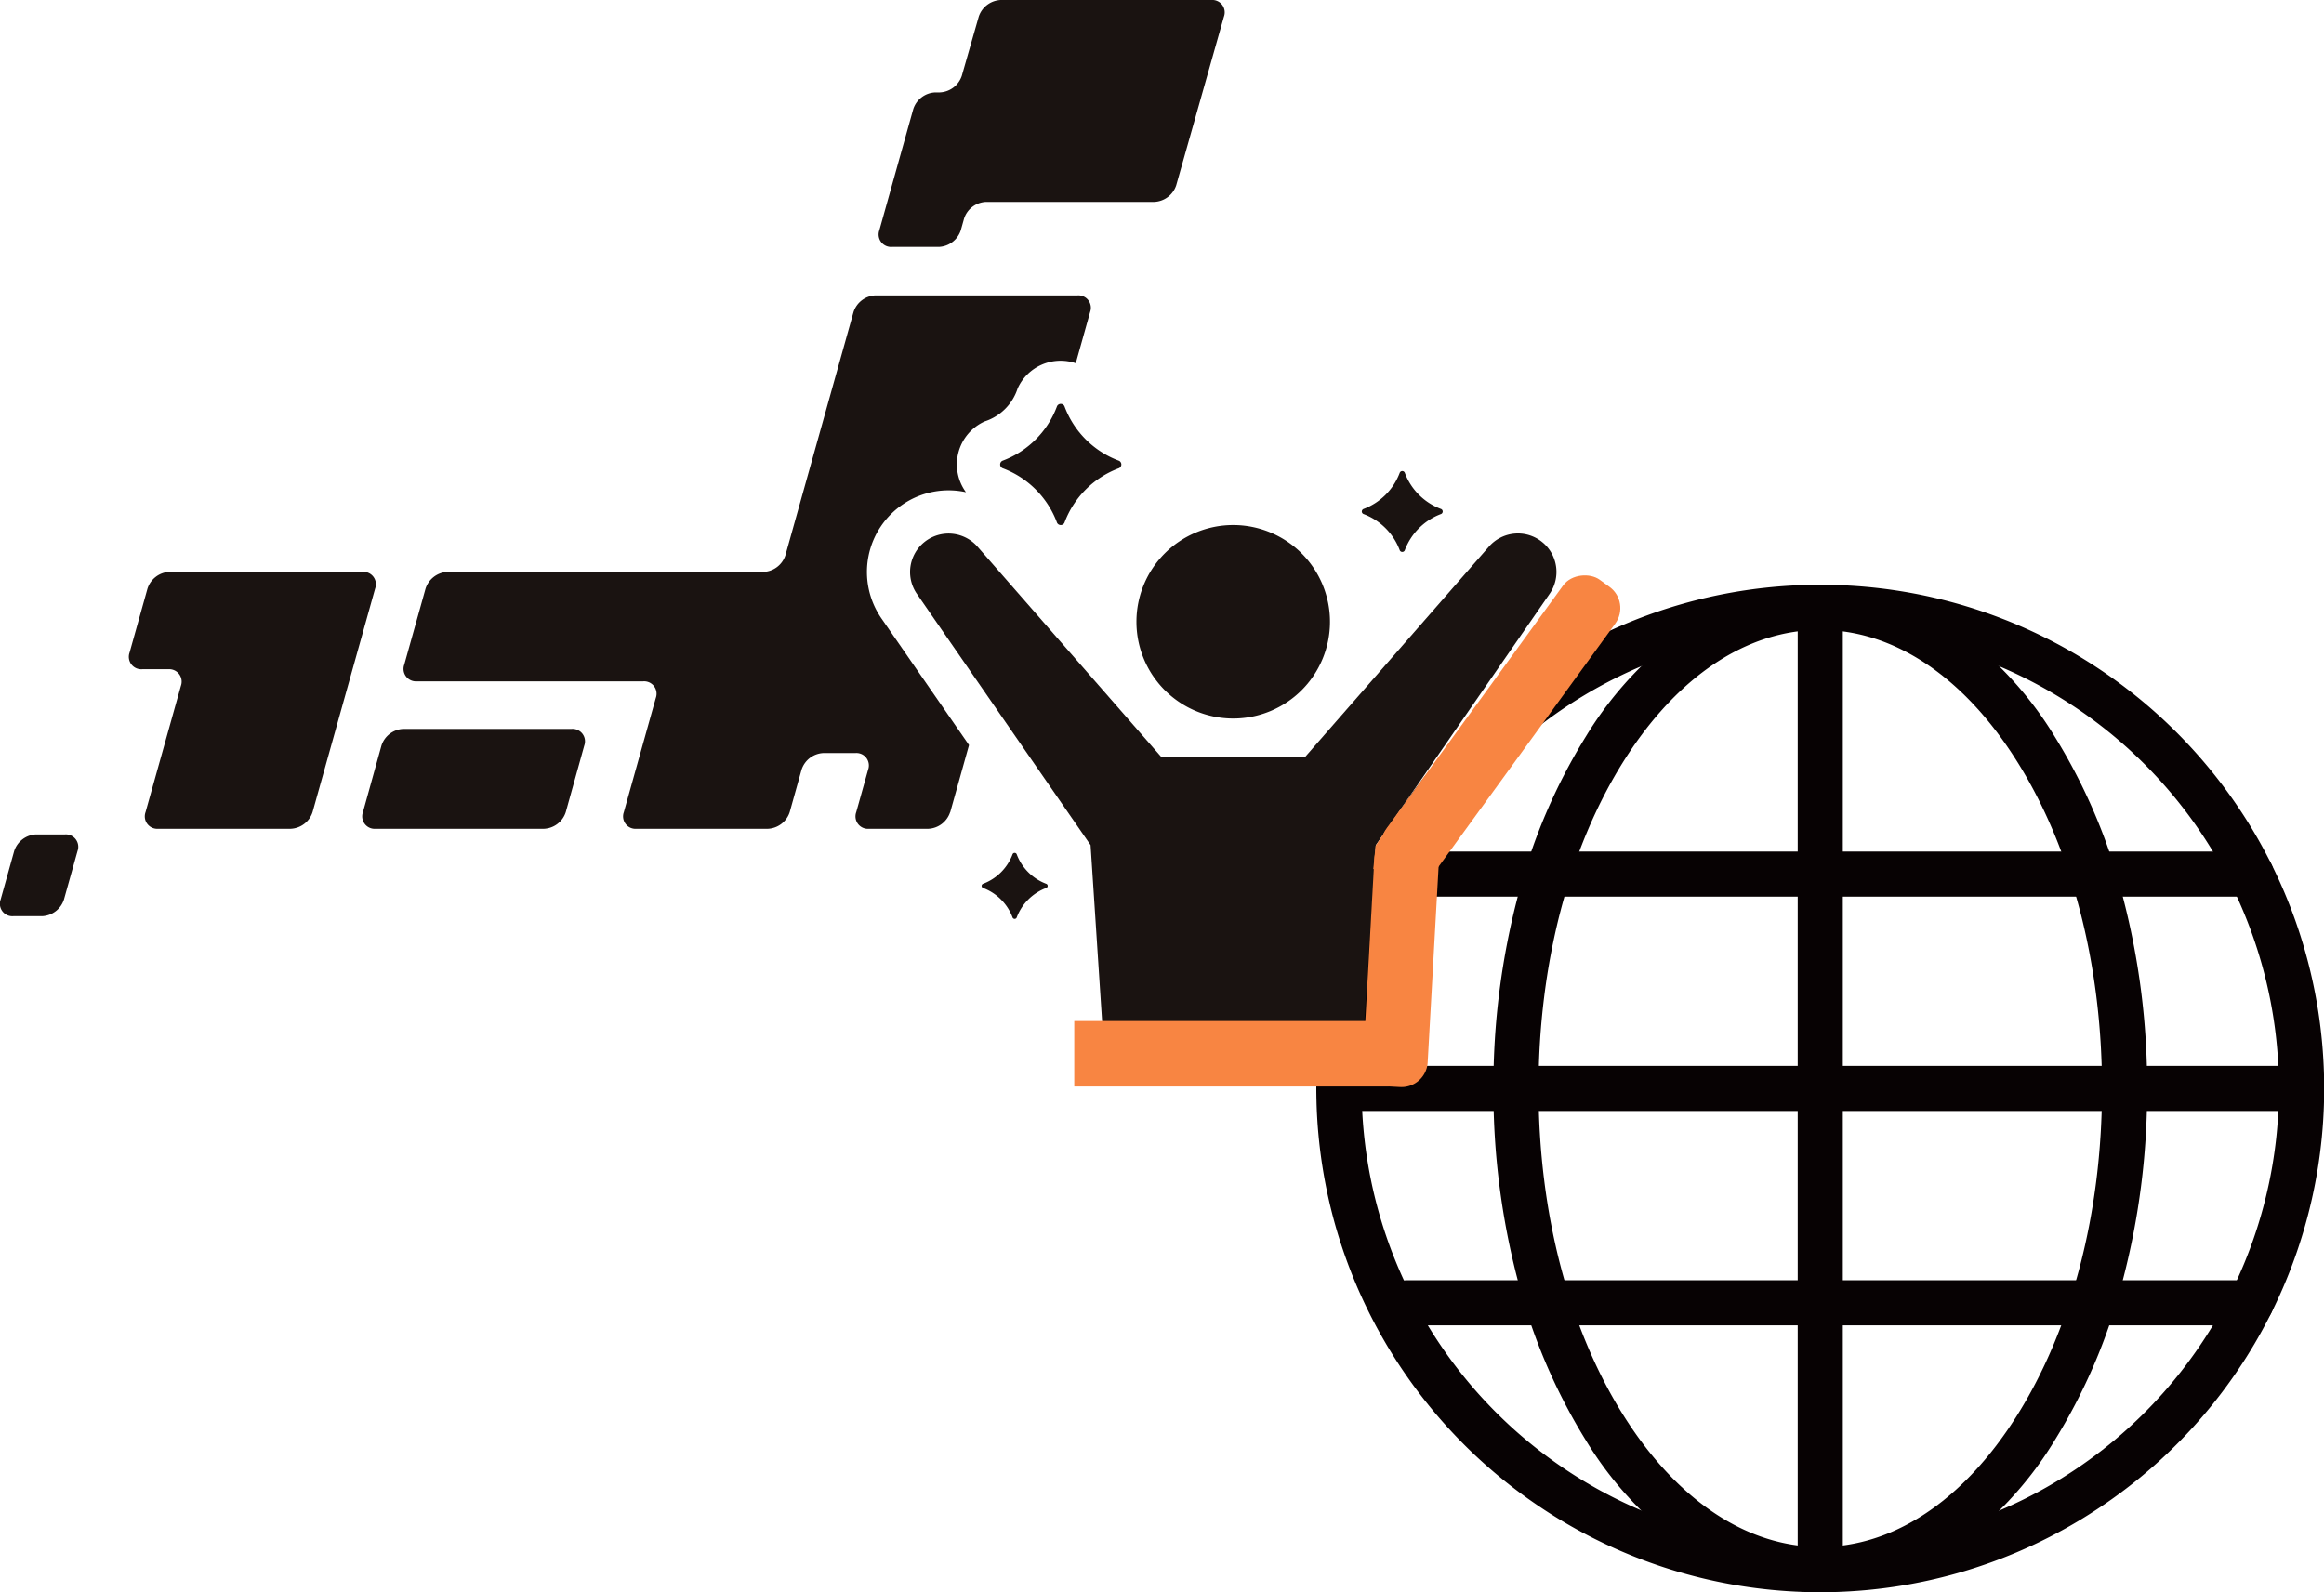 <svg xmlns="http://www.w3.org/2000/svg" width="177.393" height="121.552" viewBox="0 0 177.393 121.552">
  <g id="グループ_693" data-name="グループ 693" transform="translate(-1268 -1674)">
    <g id="グループ_368" data-name="グループ 368" transform="translate(1368.492 1718.651)">
      <path id="楕円形_73" data-name="楕円形 73" d="M35.951-2.5a38.279,38.279,0,0,1,21.5,6.568A38.558,38.558,0,0,1,71.379,20.983,38.4,38.4,0,0,1,67.833,57.45,38.558,38.558,0,0,1,50.918,71.379a38.4,38.4,0,0,1-36.467-3.545A38.558,38.558,0,0,1,.522,50.918,38.4,38.4,0,0,1,4.068,14.451,38.558,38.558,0,0,1,20.983.522,38.211,38.211,0,0,1,35.951-2.5Zm0,73.458A35.008,35.008,0,1,0,.943,35.951,35.047,35.047,0,0,0,35.951,70.958Z" transform="translate(2.5 2.5)" fill="#070203"/>
      <path id="パス_1144" data-name="パス 1144" d="M55.06,76.9a1.722,1.722,0,0,1,0-3.443c5.593,0,10.909-3.536,14.969-9.956,4.215-6.665,6.537-15.562,6.537-25.051S74.244,20.065,70.029,13.4c-4.06-6.42-9.376-9.956-14.969-9.956A1.722,1.722,0,0,1,55.06,0a16.907,16.907,0,0,1,5.211.83,19.354,19.354,0,0,1,4.787,2.347,27.747,27.747,0,0,1,7.881,8.382,43.907,43.907,0,0,1,5.186,12.15,57.077,57.077,0,0,1,1.884,14.742,57.077,57.077,0,0,1-1.884,14.742,43.907,43.907,0,0,1-5.186,12.15,27.747,27.747,0,0,1-7.881,8.382,19.354,19.354,0,0,1-4.787,2.347A16.907,16.907,0,0,1,55.06,76.9Z" transform="translate(-16.609 0)" fill="#070203"/>
      <path id="パス_1146" data-name="パス 1146" d="M44.556,76.9a16.907,16.907,0,0,1-5.211-.83,19.354,19.354,0,0,1-4.787-2.347,27.747,27.747,0,0,1-7.881-8.382,43.907,43.907,0,0,1-5.186-12.15,57.077,57.077,0,0,1-1.884-14.742,57.077,57.077,0,0,1,1.884-14.742,43.907,43.907,0,0,1,5.186-12.15,27.746,27.746,0,0,1,7.881-8.382A19.354,19.354,0,0,1,39.345.83,16.907,16.907,0,0,1,44.556,0a1.722,1.722,0,0,1,0,3.443c-5.593,0-10.909,3.536-14.969,9.956-4.215,6.665-6.537,15.562-6.537,25.051S25.371,56.837,29.587,63.5c4.06,6.42,9.376,9.956,14.969,9.956a1.722,1.722,0,1,1,0,3.443Z" transform="translate(-6.105 0)" fill="#070203"/>
      <line id="線_378" data-name="線 378" y1="73.458" transform="translate(38.451 1.722)" fill="#474645"/>
      <path id="線_379" data-name="線 379" d="M-.778,74.4A1.722,1.722,0,0,1-2.5,72.68V-.778A1.722,1.722,0,0,1-.778-2.5,1.722,1.722,0,0,1,.943-.778V72.68A1.722,1.722,0,0,1-.778,74.4Z" transform="translate(39.229 2.5)" fill="#070203"/>
      <path id="線_380" data-name="線 380" d="M72.68.943H-.778A1.722,1.722,0,0,1-2.5-.778,1.722,1.722,0,0,1-.778-2.5H72.68A1.722,1.722,0,0,1,74.4-.778,1.722,1.722,0,0,1,72.68.943Z" transform="translate(2.5 39.229)" fill="#070203"/>
      <path id="線_381" data-name="線 381" d="M63.643.943H-.778A1.722,1.722,0,0,1-2.5-.778,1.722,1.722,0,0,1-.778-2.5H63.643A1.722,1.722,0,0,1,65.365-.778,1.722,1.722,0,0,1,63.643.943Z" transform="translate(7.695 22.864)" fill="#070203"/>
      <path id="線_382" data-name="線 382" d="M63.643.943H-.778A1.722,1.722,0,0,1-2.5-.778,1.722,1.722,0,0,1-.778-2.5H63.643A1.722,1.722,0,0,1,65.365-.778,1.722,1.722,0,0,1,63.643.943Z" transform="translate(7.695 55.594)" fill="#070203"/>
    </g>
    <g id="グループ_362" data-name="グループ 362" transform="translate(1268 1674)">
      <g id="グループ_369" data-name="グループ 369" transform="translate(0)">
        <path id="パス_1133" data-name="パス 1133" d="M133.69,275.276a.951.951,0,0,0,.965,1.27H147.5a1.838,1.838,0,0,0,1.671-1.27l1.413-5.086a.951.951,0,0,0-.965-1.27H136.774a1.838,1.838,0,0,0-1.671,1.27Z" transform="translate(-105.986 -213.267)" fill="#1a1311"/>
        <path id="パス_1134" data-name="パス 1134" d="M333.426,0a1.855,1.855,0,0,0-1.681,1.267l-1.294,4.522a1.856,1.856,0,0,1-1.681,1.267h-.349a1.842,1.842,0,0,0-1.673,1.269l-2.591,9.259a.949.949,0,0,0,.963,1.269H328.7a1.842,1.842,0,0,0,1.673-1.269l.253-.9a1.843,1.843,0,0,1,1.673-1.269h12.842a1.848,1.848,0,0,0,1.677-1.268l3.641-12.874A.946.946,0,0,0,349.5,0Z" transform="translate(-257.036)" fill="#1a1311"/>
        <path id="パス_1135" data-name="パス 1135" d="M50.655,210.986a1.842,1.842,0,0,0-1.673,1.269l-1.37,4.894a.949.949,0,0,0,.963,1.269h1.993a.949.949,0,0,1,.963,1.269l-2.7,9.644a.949.949,0,0,0,.963,1.269H59.906a1.842,1.842,0,0,0,1.673-1.269l4.779-17.077a.949.949,0,0,0-.963-1.269Z" transform="translate(-37.722 -167.322)" fill="#1a1311"/>
        <path id="パス_1136" data-name="パス 1136" d="M.047,312.8a.949.949,0,0,0,.963,1.269h2.2A1.842,1.842,0,0,0,4.881,312.8l1.037-3.706a.949.949,0,0,0-.963-1.269h-2.2a1.842,1.842,0,0,0-1.673,1.269Z" transform="translate(0 -244.117)" fill="#1a1311"/>
        <path id="パス_1137" data-name="パス 1137" d="M190.6,148.429l1.434-5.124-6.689-9.676A6.232,6.232,0,0,1,191.8,124a3.6,3.6,0,0,1,1.431-5.406,3.9,3.9,0,0,0,2.512-2.512,3.6,3.6,0,0,1,4.44-1.93l1.095-3.911a.949.949,0,0,0-.963-1.269H184.892a1.843,1.843,0,0,0-1.673,1.269l-5.2,18.574a1.842,1.842,0,0,1-1.673,1.269H152.226a1.842,1.842,0,0,0-1.673,1.269l-1.628,5.816a.949.949,0,0,0,.963,1.269h17.276a.949.949,0,0,1,.963,1.269l-2.441,8.722a.949.949,0,0,0,.963,1.269h10.023a1.842,1.842,0,0,0,1.673-1.269l.908-3.247a1.842,1.842,0,0,1,1.673-1.269h2.444a.949.949,0,0,1,.963,1.269l-.909,3.247a.949.949,0,0,0,.963,1.269h4.532a1.842,1.842,0,0,0,1.673-1.269" transform="translate(-118.068 -86.419)" fill="#1a1311"/>
        <path id="パス_1138" data-name="パス 1138" d="M426.551,208.48a7.386,7.386,0,1,0-7.386-7.386,7.386,7.386,0,0,0,7.386,7.386" transform="translate(-332.419 -153.621)" fill="#1a1311"/>
        <path id="パス_1140" data-name="パス 1140" d="M369.073,153.912a7.066,7.066,0,0,1,4.156,4.156.313.313,0,0,0,.571,0,7.067,7.067,0,0,1,4.156-4.156.313.313,0,0,0,0-.571,7.067,7.067,0,0,1-4.156-4.156.313.313,0,0,0-.571,0,7.066,7.066,0,0,1-4.156,4.156.313.313,0,0,0,0,.571" transform="translate(-292.547 -118.164)" fill="#1a1311"/>
        <path id="パス_1141" data-name="パス 1141" d="M502.409,177.074a4.716,4.716,0,0,1,2.774,2.774.209.209,0,0,0,.381,0,4.715,4.715,0,0,1,2.774-2.774.209.209,0,0,0,0-.381,4.715,4.715,0,0,1-2.774-2.773.209.209,0,0,0-.381,0,4.716,4.716,0,0,1-2.774,2.773.209.209,0,0,0,0,.381" transform="translate(-398.338 -137.83)" fill="#1a1311"/>
        <path id="パス_1142" data-name="パス 1142" d="M366.993,317.016a3.851,3.851,0,0,1-2.265-2.265.171.171,0,0,0-.311,0,3.851,3.851,0,0,1-2.265,2.265.171.171,0,0,0,0,.311,3.851,3.851,0,0,1,2.265,2.265.171.171,0,0,0,.311,0,3.851,3.851,0,0,1,2.265-2.265.171.171,0,0,0,0-.311" transform="translate(-287.124 -249.534)" fill="#1a1311"/>
        <g id="グループ_367" data-name="グループ 367" transform="translate(69.46 40.729)">
          <path id="パス_1143" data-name="パス 1143" d="M383.977,197.531a2.937,2.937,0,0,0-4.145.279l-14.018,16.043H354.807L340.789,197.81a2.937,2.937,0,0,0-4.628,3.6L349.425,220.6l.917,14.006H370.28L371.2,220.6l13.264-19.185a2.938,2.938,0,0,0-.483-3.882" transform="translate(-335.64 -196.805)" fill="#1a1311"/>
          <g id="グループ_366" data-name="グループ 366" transform="translate(12.937 2.358)">
            <rect id="長方形_437" data-name="長方形 437" width="24" height="5" transform="translate(-0.397 34.868)" fill="#f88542"/>
            <path id="パス_1149" data-name="パス 1149" d="M3-.052,18.314,0a2,2,0,0,1,2,2v.93a2,2,0,0,1-2,2L3,4.877a2,2,0,0,1-2-2v-.93A2,2,0,0,1,3-.052Z" transform="translate(27.537 19.728) rotate(93)" fill="#f88542"/>
            <rect id="長方形_439" data-name="長方形 439" width="26.958" height="4.93" rx="2" transform="translate(42.077 2.898) rotate(126)" fill="#f88542"/>
            <path id="パス_1148" data-name="パス 1148" d="M23.6,19.981l-1,1.51-.172,1.781,1.377-.308.449-2.033Z" fill="#f88542"/>
          </g>
        </g>
      </g>
    </g>
  </g>
</svg>

